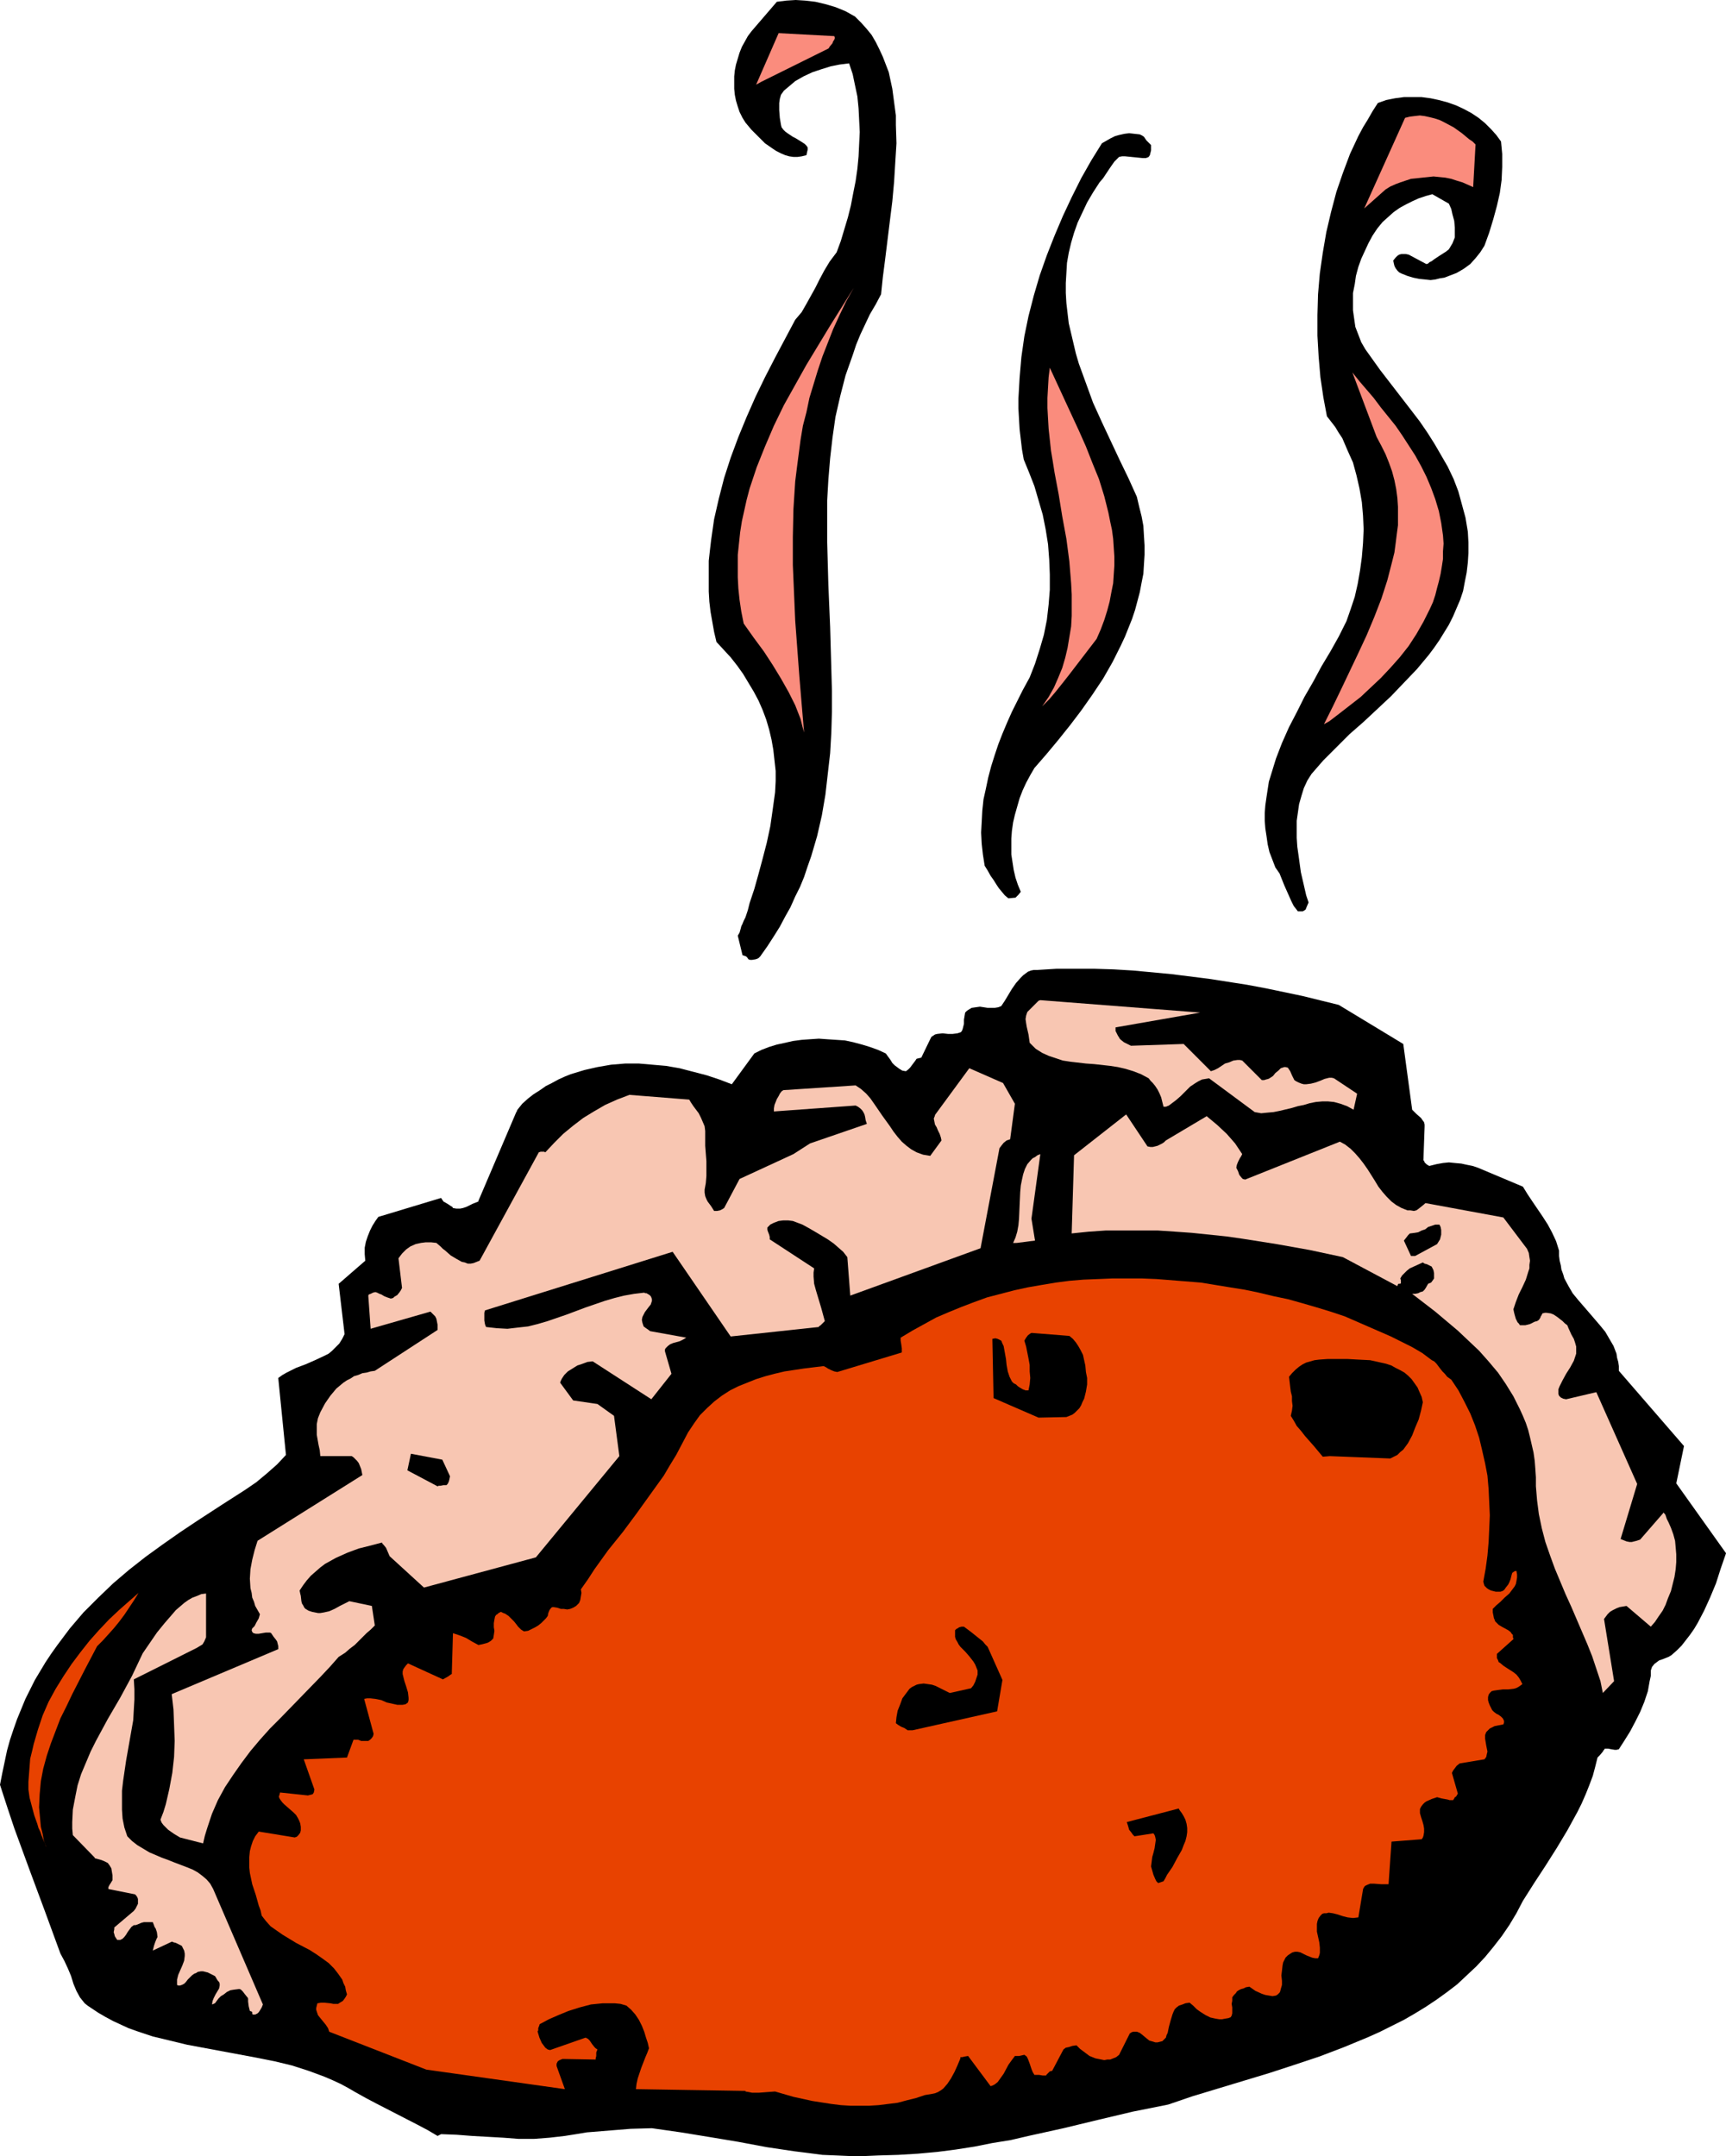 <?xml version="1.0" encoding="UTF-8" standalone="no"?>
<svg
   version="1.0"
   width="124.611mm"
   height="155.668mm"
   id="svg22"
   sodipodi:docname="Potato - Baked 3.wmf"
   xmlns:inkscape="http://www.inkscape.org/namespaces/inkscape"
   xmlns:sodipodi="http://sodipodi.sourceforge.net/DTD/sodipodi-0.dtd"
   xmlns="http://www.w3.org/2000/svg"
   xmlns:svg="http://www.w3.org/2000/svg">
  <sodipodi:namedview
     id="namedview22"
     pagecolor="#ffffff"
     bordercolor="#000000"
     borderopacity="0.25"
     inkscape:showpageshadow="2"
     inkscape:pageopacity="0.0"
     inkscape:pagecheckerboard="0"
     inkscape:deskcolor="#d1d1d1"
     inkscape:document-units="mm" />
  <defs
     id="defs1">
    <pattern
       id="WMFhbasepattern"
       patternUnits="userSpaceOnUse"
       width="6"
       height="6"
       x="0"
       y="0" />
  </defs>
  <path
     style="fill:#000000;fill-opacity:1;fill-rule:evenodd;stroke:none"
     d="m 120.368,582.374 4.201,0.162 4.201,0.323 8.563,0.485 4.201,0.323 h 4.201 l 4.201,-0.323 4.201,-0.485 3.07,-0.485 2.908,-0.485 5.978,-0.485 5.978,-0.485 5.816,-0.162 7.917,1.131 7.917,1.293 7.755,1.293 7.755,1.454 7.594,1.131 3.878,0.485 3.716,0.485 3.878,0.162 3.716,0.162 h 3.878 l 3.716,-0.162 5.493,-0.162 5.332,-0.323 5.332,-0.485 5.009,-0.646 5.17,-0.808 4.847,-0.97 5.009,-0.808 4.847,-1.131 9.533,-2.101 9.371,-2.262 9.533,-2.262 9.694,-1.939 6.624,-2.262 6.947,-2.101 13.895,-4.201 6.947,-2.262 6.786,-2.262 6.786,-2.585 6.624,-2.747 3.231,-1.454 3.231,-1.616 3.231,-1.616 3.07,-1.778 2.908,-1.778 2.908,-1.939 2.908,-2.101 2.747,-2.101 2.585,-2.424 2.585,-2.424 2.424,-2.585 2.262,-2.747 2.262,-2.909 2.1,-3.07 1.939,-3.232 1.777,-3.393 3.07,-4.848 3.07,-4.686 3.07,-4.848 2.908,-4.848 2.747,-5.009 1.131,-2.262 1.131,-2.585 0.969,-2.424 0.969,-2.585 0.646,-2.424 0.646,-2.585 0.646,-0.646 0.808,-0.97 0.162,-0.323 0.323,-0.323 v -0.162 h 0.162 0.808 l 0.808,0.162 0.969,0.162 h 0.485 l 0.646,-0.162 1.454,-2.262 1.616,-2.585 1.454,-2.747 1.293,-2.585 1.131,-2.747 0.969,-2.909 0.485,-2.747 0.323,-1.454 v -1.454 l 0.162,-0.485 0.162,-0.485 0.646,-0.808 0.646,-0.485 0.646,-0.485 0.969,-0.323 0.808,-0.323 0.808,-0.323 0.808,-0.485 1.454,-1.293 1.293,-1.293 1.131,-1.454 1.131,-1.454 1.131,-1.616 0.969,-1.616 1.777,-3.393 1.616,-3.555 1.616,-3.878 1.293,-4.04 1.454,-4.201 -13.572,-19.068 2.1,-10.18 -17.772,-20.522 v -1.293 l -0.162,-1.131 -0.323,-1.131 -0.162,-1.131 -0.808,-2.101 -1.131,-1.939 -1.131,-1.939 -1.454,-1.778 -2.908,-3.393 -3.07,-3.555 -1.454,-1.778 -1.131,-1.939 -1.131,-2.101 -0.323,-1.131 -0.485,-1.293 -0.162,-1.131 -0.323,-1.293 -0.162,-1.293 v -1.454 l -0.808,-2.585 -1.131,-2.424 -1.131,-2.101 -1.454,-2.262 -2.747,-4.04 -1.293,-1.939 -1.293,-2.101 -3.07,-1.293 -3.07,-1.293 -3.07,-1.293 -3.07,-1.293 -1.454,-0.485 -1.616,-0.323 -1.454,-0.323 -1.777,-0.162 -1.616,-0.162 -1.616,0.162 -1.777,0.323 -1.939,0.485 -0.323,-0.162 -0.485,-0.323 -0.485,-0.485 -0.162,-0.485 h -0.162 V 316.557 l 0.323,-9.049 v -0.646 l -0.162,-0.646 -0.485,-0.646 -0.323,-0.485 -1.293,-1.131 -1.131,-1.131 -2.424,-17.937 -17.611,-10.665 -9.856,-2.424 -10.017,-2.101 -5.17,-0.97 -5.17,-0.808 -5.17,-0.808 -5.17,-0.646 -5.17,-0.646 -5.17,-0.485 -5.17,-0.485 -5.332,-0.323 -5.17,-0.162 h -5.332 -5.17 l -5.17,0.323 h -0.969 l -0.808,0.162 -0.808,0.323 -0.646,0.485 -0.646,0.485 -0.646,0.646 -1.293,1.454 -1.131,1.616 -1.939,3.232 -0.969,1.454 -0.808,0.323 -0.969,0.162 h -0.969 -0.969 l -2.1,-0.323 -1.131,0.162 -1.131,0.162 -0.808,0.485 -0.485,0.323 -0.485,0.485 -0.323,1.939 v 1.131 l -0.323,1.293 -0.162,0.485 -0.323,0.485 -0.485,0.162 -0.485,0.162 -1.293,0.162 h -1.293 l -1.454,-0.162 -1.454,0.162 -0.646,0.162 -0.485,0.323 -0.485,0.323 -0.323,0.646 -2.424,5.009 -0.646,0.162 -0.646,0.162 -0.323,0.485 -0.485,0.646 -0.969,1.293 -0.485,0.485 -0.646,0.485 -0.969,-0.162 -0.808,-0.485 -0.646,-0.485 -0.646,-0.485 -0.646,-0.646 -0.485,-0.808 -1.293,-1.778 -2.1,-0.97 -2.262,-0.808 -2.1,-0.646 -2.424,-0.646 -2.262,-0.485 -2.424,-0.162 -2.424,-0.162 -2.262,-0.162 -2.424,0.162 -2.262,0.162 -2.424,0.323 -2.1,0.485 -2.262,0.485 -2.1,0.646 -2.1,0.808 -1.939,0.97 -6.14,8.403 -3.393,-1.293 -3.393,-1.131 -3.716,-0.97 -3.716,-0.97 -3.716,-0.646 -3.716,-0.323 -3.716,-0.323 h -3.716 l -3.878,0.323 -3.716,0.646 -3.554,0.808 -3.716,1.131 -1.616,0.646 -1.777,0.808 -1.777,0.97 -1.616,0.808 -1.616,1.131 -1.777,1.131 -1.454,1.131 -1.616,1.454 -0.646,0.808 -0.646,0.808 -0.162,0.323 v 0.162 l -0.162,0.162 v 0 l -10.34,24.239 v 0.162 l -1.616,0.646 -1.616,0.808 -0.969,0.323 -0.808,0.162 h -0.969 l -0.969,-0.162 -0.162,-0.323 -0.323,-0.162 -0.969,-0.646 -1.131,-0.646 -0.323,-0.485 -0.323,-0.485 -17.126,5.171 -0.808,1.131 -0.808,1.293 -0.646,1.293 -0.646,1.616 -0.485,1.454 -0.323,1.616 v 1.778 l 0.162,1.778 -7.271,6.302 1.616,13.735 -0.646,1.293 -0.808,1.293 -0.969,0.97 -0.969,0.97 -0.969,0.808 -1.293,0.646 -2.424,1.131 -2.585,1.131 -2.585,0.97 -2.585,1.293 -1.131,0.646 -1.131,0.808 2.1,21.007 -2.424,2.585 -2.747,2.424 -2.908,2.424 -3.07,2.101 -6.301,4.04 -6.463,4.201 -4.847,3.232 -4.847,3.393 -4.685,3.393 -4.524,3.555 -4.362,3.717 -4.039,3.878 -4.039,4.04 -3.716,4.363 -3.393,4.525 -1.616,2.262 -1.616,2.424 -1.454,2.424 -1.454,2.424 -1.293,2.585 -1.293,2.585 -1.131,2.747 -1.131,2.747 -0.969,2.747 -0.969,2.909 -0.808,2.909 -0.646,3.07 -0.646,3.07 L 0,487.036 l 1.939,5.979 1.939,5.817 4.201,11.473 4.201,11.311 4.201,11.473 1.131,2.101 0.969,2.101 0.808,1.939 0.646,2.101 0.808,1.939 0.969,1.778 0.646,0.808 0.646,0.808 0.808,0.646 0.969,0.646 1.939,1.293 1.939,1.131 2.1,1.131 2.1,0.97 2.1,0.97 2.262,0.808 4.362,1.454 4.685,1.131 4.685,1.131 9.533,1.778 9.533,1.778 4.847,0.97 4.685,1.131 4.524,1.454 4.362,1.616 2.262,0.97 2.1,0.97 2.1,1.131 1.939,1.131 2.908,1.616 2.747,1.454 5.655,2.909 5.655,2.909 2.747,1.454 2.747,1.616 z"
     id="path1" />
  <path
     style="fill:#e84200;fill-opacity:1;fill-rule:evenodd;stroke:none"
     d="m 116.329,564.761 37.807,5.333 -2.262,-6.302 v -0.646 l 0.323,-0.646 0.485,-0.323 0.808,-0.323 9.048,0.162 v -0.323 l 0.162,-0.646 v -0.97 l 0.323,-0.808 -0.485,-0.323 -0.323,-0.323 -0.646,-0.808 -0.646,-0.97 -0.485,-0.485 -0.646,-0.323 -9.694,3.393 -0.646,-0.162 -0.646,-0.485 -0.485,-0.646 -0.485,-0.646 -0.646,-1.454 -0.485,-1.616 v -0.162 l 0.162,-0.162 v -0.646 l 0.323,-0.808 v -0.162 l 0.162,-0.162 2.424,-1.293 2.585,-1.131 2.747,-1.131 3.07,-0.97 3.07,-0.808 1.616,-0.162 1.616,-0.162 h 1.454 1.777 l 1.616,0.162 1.616,0.485 1.293,1.131 1.131,1.293 0.969,1.454 0.808,1.616 0.646,1.616 0.485,1.616 0.485,1.454 0.323,1.454 -0.485,1.293 -0.485,1.131 -1.131,2.909 -0.485,1.454 -0.485,1.454 -0.323,1.454 -0.162,1.454 29.89,0.485 v 0.162 l 0.969,0.162 0.808,0.162 h 1.939 l 2.1,-0.162 2.262,-0.162 5.009,1.454 5.17,1.131 5.17,0.808 2.585,0.323 2.585,0.162 h 2.585 2.585 l 2.585,-0.162 2.585,-0.323 2.585,-0.323 2.424,-0.646 2.585,-0.646 2.424,-0.808 0.969,-0.162 0.969,-0.162 0.808,-0.162 0.808,-0.323 0.808,-0.485 0.646,-0.485 1.131,-1.293 0.969,-1.454 0.969,-1.778 0.808,-1.778 0.808,-1.939 v -0.323 h 0.485 l 0.646,-0.162 0.969,-0.162 6.14,8.241 0.485,-0.162 0.646,-0.323 0.808,-0.646 0.808,-1.131 0.808,-1.131 1.293,-2.424 0.808,-1.131 0.969,-1.293 h 0.485 0.646 l 1.454,-0.323 0.646,0.485 0.323,0.646 0.485,1.293 0.485,1.454 0.323,0.808 0.485,0.808 h 0.485 0.323 0.485 l 0.969,0.162 h 0.969 v -0.162 l 0.162,-0.162 0.323,-0.323 0.485,-0.485 0.646,-0.162 3.07,-5.817 0.646,-0.485 0.808,-0.162 0.969,-0.323 1.131,-0.162 0.969,0.97 1.293,0.97 1.293,0.97 1.616,0.646 1.616,0.323 0.808,0.162 0.808,-0.162 h 0.808 l 0.808,-0.323 0.808,-0.323 0.808,-0.646 2.908,-5.817 0.485,-0.323 0.485,-0.162 h 0.485 0.485 l 0.808,0.323 0.808,0.646 0.969,0.808 0.808,0.646 1.131,0.323 0.485,0.162 h 0.646 l 0.646,-0.162 0.646,-0.162 0.485,-0.485 0.485,-0.485 0.162,-0.646 0.323,-0.646 0.323,-1.616 0.485,-1.778 0.485,-1.616 0.323,-0.808 0.323,-0.646 0.485,-0.485 0.646,-0.485 0.485,-0.162 0.485,-0.162 0.808,-0.323 1.131,-0.162 0.969,0.808 0.969,0.97 1.131,0.808 1.293,0.808 1.293,0.646 1.454,0.323 0.969,0.162 h 0.808 l 0.808,-0.162 0.969,-0.162 0.323,-0.162 h 0.162 l 0.323,-0.485 0.162,-0.646 v -0.808 -0.808 l -0.162,-0.97 0.162,-0.808 v -0.97 l 0.485,-0.646 0.485,-0.485 0.323,-0.485 0.485,-0.323 0.646,-0.323 0.646,-0.162 0.646,-0.323 0.969,-0.162 1.616,1.131 1.777,0.808 0.969,0.323 0.969,0.162 0.969,0.162 0.969,-0.162 0.485,-0.323 0.485,-0.485 0.162,-0.323 0.162,-0.646 0.323,-1.131 v -1.131 l -0.162,-1.454 0.162,-1.293 0.162,-1.454 0.162,-0.808 0.323,-0.646 0.162,-0.323 0.162,-0.323 0.646,-0.646 0.969,-0.646 0.323,-0.162 0.646,-0.162 h 0.646 l 0.808,0.162 1.616,0.808 1.616,0.646 0.808,0.162 h 0.808 l 0.323,-0.808 0.162,-0.646 v -1.454 l -0.162,-1.454 -0.323,-1.454 -0.323,-1.454 v -1.454 -0.646 l 0.162,-0.808 0.323,-0.808 0.485,-0.646 0.485,-0.485 0.485,-0.162 h 0.646 l 0.646,-0.162 1.131,0.162 1.293,0.323 1.454,0.485 1.293,0.323 1.454,0.162 1.454,-0.162 1.293,-7.756 0.162,-0.323 0.323,-0.485 0.646,-0.323 0.808,-0.323 h 0.969 l 2.1,0.162 h 0.969 0.969 l 0.808,-11.635 8.24,-0.646 0.323,-0.485 0.162,-0.485 0.162,-0.97 v -0.97 l -0.162,-0.97 -0.323,-1.131 -0.323,-0.97 -0.323,-1.131 v -1.131 l 0.323,-0.646 0.485,-0.646 0.485,-0.485 0.485,-0.323 1.454,-0.646 1.454,-0.485 1.131,0.323 1.777,0.323 0.485,0.162 h 0.646 0.323 l 0.323,-0.485 0.162,-0.323 0.323,-0.162 0.485,-0.808 -1.616,-5.656 0.323,-0.646 0.485,-0.646 0.485,-0.646 0.808,-0.646 6.786,-1.131 0.485,-0.646 0.162,-0.808 0.162,-0.646 -0.162,-0.808 -0.162,-0.808 -0.162,-0.97 -0.162,-0.97 v -0.97 l 0.323,-0.808 0.485,-0.485 0.485,-0.485 0.646,-0.323 0.646,-0.323 0.808,-0.162 1.616,-0.323 0.162,-0.485 v -0.485 l -0.162,-0.323 -0.162,-0.323 -0.485,-0.485 -0.646,-0.485 -0.646,-0.323 -0.646,-0.485 -0.485,-0.485 -0.162,-0.323 -0.162,-0.323 -0.323,-0.646 -0.323,-0.808 -0.162,-0.646 v -0.808 l 0.162,-0.646 0.323,-0.485 0.485,-0.485 0.646,-0.162 1.131,-0.162 1.293,-0.162 h 1.454 l 1.454,-0.162 0.646,-0.162 0.646,-0.323 0.485,-0.323 0.646,-0.485 -0.485,-0.97 -0.485,-0.808 -0.646,-0.808 -0.808,-0.646 -1.777,-1.131 -0.969,-0.646 -0.969,-0.808 -0.323,-0.162 -0.162,-0.485 -0.323,-0.646 v -0.485 -0.646 l 4.524,-4.04 -0.162,-0.485 v -0.646 l -0.323,-0.323 -0.323,-0.485 -0.646,-0.485 -1.777,-0.97 -0.808,-0.485 -0.646,-0.646 -0.323,-0.323 -0.162,-0.485 -0.162,-0.323 -0.162,-0.808 -0.162,-0.808 v -0.97 l 0.969,-0.97 1.131,-0.97 1.131,-1.131 1.293,-1.131 0.969,-1.293 0.485,-0.646 0.323,-0.646 0.162,-0.808 0.162,-0.97 v -0.808 l -0.162,-0.97 h -0.323 l -0.323,0.162 -0.485,0.323 -0.162,0.485 -0.323,1.293 -0.323,0.808 -0.323,0.646 -0.646,0.808 -0.323,0.485 -0.323,0.323 -0.323,0.162 -0.485,0.162 h -0.646 -0.646 l -1.293,-0.323 -0.646,-0.323 -0.485,-0.323 -0.646,-0.646 -0.162,-0.485 -0.162,-0.646 0.646,-3.555 0.485,-3.555 0.323,-3.717 0.162,-3.555 0.162,-3.717 -0.162,-3.555 -0.162,-3.555 -0.323,-3.717 -0.646,-3.393 -0.808,-3.555 -0.808,-3.393 -1.131,-3.393 -1.293,-3.232 -1.616,-3.232 -1.616,-3.07 -1.939,-2.909 -1.131,-0.808 -0.646,-0.808 -0.646,-0.646 -0.646,-0.808 -0.485,-0.646 -0.485,-0.646 -0.646,-0.646 -0.646,-0.323 -2.585,-1.939 -2.747,-1.616 -2.908,-1.454 -2.908,-1.454 -6.301,-2.747 -6.301,-2.747 -3.878,-1.293 -3.716,-1.131 -3.878,-1.131 -4.039,-1.131 -3.878,-0.808 -4.039,-0.97 -3.878,-0.808 -4.039,-0.646 -7.917,-1.293 -4.039,-0.323 -4.039,-0.323 -4.039,-0.323 -4.039,-0.162 h -3.878 -4.039 l -3.878,0.162 -4.039,0.162 -3.878,0.323 -3.716,0.485 -3.878,0.646 -3.716,0.646 -3.716,0.808 -3.716,0.97 -3.716,0.97 -3.554,1.293 -3.393,1.293 -3.554,1.454 -3.393,1.454 -3.231,1.778 -3.231,1.778 -3.231,1.939 v 0.808 l 0.162,0.97 0.162,1.131 v 1.131 l -17.611,5.333 -0.808,-0.162 -0.808,-0.323 -0.969,-0.485 -0.485,-0.323 -0.646,-0.323 -5.332,0.646 -5.332,0.808 -2.747,0.646 -2.424,0.646 -2.585,0.808 -2.424,0.97 -2.424,0.97 -2.262,1.131 -2.262,1.454 -2.1,1.616 -1.939,1.778 -1.939,1.939 -1.616,2.262 -1.616,2.424 -1.616,3.07 -1.616,3.07 -1.777,2.909 -1.616,2.747 -3.716,5.171 -3.716,5.171 -3.716,5.009 -4.039,5.009 -3.716,5.171 -1.777,2.747 -1.939,2.747 0.162,0.97 -0.162,0.97 -0.162,0.97 -0.323,0.808 -0.808,0.808 -0.808,0.485 -0.808,0.323 -0.808,0.162 -0.969,-0.162 h -0.808 l -0.969,-0.323 -0.969,-0.162 h -0.323 l -0.323,0.162 -0.485,0.646 -0.323,0.808 -0.162,0.808 -0.485,0.646 -0.646,0.646 -0.646,0.646 -0.808,0.646 -0.808,0.485 -0.969,0.485 -0.969,0.485 -1.131,0.162 -0.808,-0.485 -0.808,-0.808 -0.485,-0.646 -0.646,-0.808 -0.646,-0.646 -0.808,-0.808 -0.969,-0.646 -0.485,-0.162 -0.646,-0.323 -0.646,0.323 -0.323,0.323 -0.323,0.162 -0.323,0.485 -0.162,0.808 -0.162,0.97 v 1.131 l 0.162,0.97 -0.162,1.131 -0.162,0.97 -0.646,0.646 -0.808,0.485 -0.485,0.162 -0.646,0.162 -0.646,0.162 -0.808,0.162 -1.777,-0.97 -1.616,-0.97 -1.616,-0.646 -1.939,-0.646 -0.323,10.988 v 0.162 l -0.323,0.162 -0.646,0.485 -1.454,0.808 -9.533,-4.363 -0.485,0.485 -0.485,0.646 -0.323,0.485 -0.162,0.646 v 0.646 l 0.162,0.646 0.323,1.293 0.485,1.454 0.485,1.616 0.162,1.454 v 0.646 l -0.162,0.646 -0.646,0.485 -0.808,0.162 h -0.646 -0.808 l -1.454,-0.323 -1.454,-0.323 -1.454,-0.646 -1.616,-0.323 -1.454,-0.162 h -0.808 l -0.808,0.162 2.585,9.534 -0.162,0.646 -0.323,0.485 -0.485,0.485 -0.485,0.323 h -0.969 -0.969 l -0.808,-0.323 H 97.102 96.456 l -1.777,4.848 -11.794,0.485 2.908,8.241 -0.162,0.808 -0.323,0.485 -0.646,0.162 -0.646,0.162 -7.594,-0.808 -0.162,0.646 -0.162,0.485 0.162,0.485 0.323,0.485 0.485,0.646 0.485,0.485 1.293,1.131 1.293,1.131 0.646,0.646 0.485,0.808 0.323,0.646 0.323,0.808 0.162,0.97 v 0.97 l -0.162,0.646 -0.485,0.646 -0.485,0.485 h -0.162 l -0.323,0.162 -9.856,-1.616 -0.969,1.293 -0.646,1.293 -0.485,1.454 -0.323,1.293 -0.162,1.616 v 1.454 1.454 l 0.162,1.454 0.646,3.07 0.969,2.909 0.808,2.909 0.485,1.293 0.323,1.454 1.131,1.454 1.293,1.454 1.616,1.131 1.616,1.131 3.716,2.262 3.716,1.939 1.777,1.131 1.616,1.131 1.777,1.293 1.454,1.454 1.131,1.454 1.131,1.616 0.323,0.97 0.485,0.97 0.162,0.97 0.323,1.131 -0.323,0.646 -0.323,0.485 -0.485,0.646 -0.808,0.485 -0.485,0.323 h -0.646 -0.646 l -0.808,-0.162 -1.616,-0.162 h -0.969 l -0.969,0.162 -0.162,0.646 -0.162,0.646 v 0.485 l 0.162,0.485 0.323,0.97 0.646,0.808 1.454,1.778 0.646,0.97 0.323,0.97 z"
     id="path2" />
  <path
     style="fill:#f8c6b2;fill-opacity:1;fill-rule:evenodd;stroke:none"
     d="m 58.649,546.663 0.485,-0.646 0.485,-0.646 0.646,-0.646 0.808,-0.485 0.808,-0.646 0.969,-0.485 0.969,-0.162 1.293,-0.162 h 0.323 l 0.323,0.162 0.485,0.485 0.485,0.646 0.646,0.808 0.162,0.162 0.162,0.323 v 0.323 0.485 l 0.162,1.293 0.162,0.646 0.162,0.646 0.485,0.162 0.162,0.162 v 0.323 0.162 l 0.162,0.162 h 0.162 0.485 l 0.323,-0.162 0.323,-0.162 0.323,-0.323 0.323,-0.485 0.485,-0.808 0.323,-0.808 -13.572,-31.51 -0.808,-1.454 -0.969,-1.131 -1.131,-0.97 -1.293,-0.97 -1.454,-0.808 -1.616,-0.646 -3.393,-1.293 -1.616,-0.646 -1.777,-0.646 -3.393,-1.454 -1.616,-0.97 -1.616,-0.97 -1.454,-1.131 -1.293,-1.293 -0.808,-2.424 -0.485,-2.424 -0.162,-2.424 v -2.585 -2.585 l 0.323,-2.747 0.808,-5.494 0.969,-5.494 0.969,-5.494 0.162,-2.909 0.162,-2.747 v -2.747 l -0.162,-2.747 17.126,-8.564 0.808,-0.485 0.808,-0.485 0.485,-0.808 0.485,-1.131 V 434.842 l -1.293,0.162 -1.131,0.485 -1.293,0.485 -1.131,0.646 -1.131,0.808 -1.131,0.97 -1.131,0.97 -0.969,1.131 -2.1,2.424 -2.1,2.585 -3.878,5.656 -1.454,3.07 -1.454,3.07 -3.231,5.979 -3.393,5.817 -3.231,5.979 -1.454,2.909 -1.293,3.07 -1.293,3.07 -0.969,3.07 -0.646,3.232 -0.646,3.393 -0.162,3.393 v 1.778 l 0.162,1.778 5.978,6.14 v 0.162 l 1.777,0.485 0.808,0.323 0.969,0.485 0.485,0.646 0.485,0.808 0.162,0.97 0.162,0.97 v 0.646 0.646 l -0.485,0.808 -0.323,0.485 -0.162,0.323 -0.162,0.323 v 0.485 l 7.271,1.454 0.323,0.323 0.323,0.485 0.162,0.485 v 0.646 0.646 l -0.323,0.646 -0.323,0.646 -0.485,0.646 -5.332,4.525 v 0.162 0.323 l -0.162,0.808 0.162,0.485 0.162,0.646 0.323,0.485 0.323,0.485 h 0.323 0.485 l 0.646,-0.323 0.485,-0.485 0.485,-0.646 0.485,-0.808 0.485,-0.646 0.485,-0.646 0.646,-0.485 h 0.485 l 0.485,-0.162 1.131,-0.485 0.646,-0.162 h 0.646 0.808 0.969 l 0.323,0.808 0.162,0.485 0.323,0.485 0.323,0.97 0.162,1.293 -0.323,0.646 -0.323,0.808 -0.323,0.97 -0.323,1.293 5.17,-2.424 h 0.162 l 0.323,0.162 0.646,0.162 1.616,0.808 0.323,0.646 0.323,0.646 0.162,0.808 v 0.646 l -0.162,1.293 -0.485,1.293 -1.131,2.585 -0.323,1.293 v 0.646 0.808 l 0.323,0.162 h 0.485 l 0.485,-0.162 0.646,-0.323 0.485,-0.485 0.485,-0.646 0.646,-0.646 0.485,-0.485 0.646,-0.485 0.485,-0.162 0.485,-0.323 0.808,-0.162 h 0.646 l 1.293,0.323 0.969,0.485 0.969,0.485 0.323,0.485 0.162,0.323 0.323,0.485 0.323,0.323 0.162,0.485 v 0.485 l -0.162,0.808 -0.485,0.808 -0.485,0.808 -0.485,0.97 -0.323,0.808 -0.162,0.97 z"
     id="path3" />
  <path
     style="fill:#e84200;fill-opacity:1;fill-rule:evenodd;stroke:none"
     d="m 12.602,504.003 -0.646,-1.778 -0.323,-1.778 -0.485,-1.939 -0.162,-1.778 -0.162,-1.778 -0.162,-1.778 0.162,-3.555 0.323,-3.555 0.646,-3.393 0.969,-3.555 1.131,-3.393 1.293,-3.393 1.293,-3.393 1.616,-3.232 1.616,-3.393 3.393,-6.625 3.393,-6.464 1.616,-1.616 1.454,-1.616 1.454,-1.616 1.454,-1.778 1.454,-1.939 1.293,-1.939 1.293,-1.939 1.293,-2.101 -2.585,2.262 -2.747,2.424 -2.747,2.585 -2.747,2.909 -2.585,2.909 -2.424,3.07 -2.424,3.232 -2.262,3.393 -2.1,3.393 -1.939,3.555 -1.616,3.717 -1.293,3.878 -1.131,3.878 -0.485,2.101 -0.485,1.939 -0.162,2.101 -0.162,2.101 -0.162,2.101 v 2.101 l 0.323,2.262 0.646,2.424 0.646,2.424 0.808,2.262 0.323,1.131 0.485,0.97 0.323,0.97 0.323,0.808 0.323,0.808 0.323,0.646 0.162,0.646 z"
     id="path4" />
  <path
     style="fill:#f8c6b2;fill-opacity:1;fill-rule:evenodd;stroke:none"
     d="m 49.117,501.417 6.301,1.616 0.485,-2.101 0.646,-2.101 0.646,-1.939 0.646,-1.939 1.616,-3.717 1.939,-3.555 2.262,-3.393 2.262,-3.232 2.424,-3.232 2.585,-3.07 2.747,-3.07 2.747,-2.747 5.493,-5.656 5.493,-5.656 2.585,-2.747 2.424,-2.747 1.777,-1.131 1.293,-1.131 1.293,-0.97 1.131,-1.131 2.1,-2.101 1.131,-0.97 1.131,-1.131 -0.808,-5.333 -6.14,-1.293 -1.293,0.646 -1.293,0.646 -1.454,0.808 -1.454,0.646 -1.454,0.323 -0.969,0.162 h -0.646 l -0.808,-0.162 -0.808,-0.162 -0.969,-0.323 -0.808,-0.485 -0.323,-0.323 -0.323,-0.646 -0.323,-0.485 -0.162,-0.646 -0.162,-1.454 -0.162,-0.646 -0.162,-0.808 0.969,-1.454 0.969,-1.293 1.131,-1.293 1.293,-1.131 1.293,-1.131 1.293,-0.97 1.454,-0.808 1.454,-0.808 3.231,-1.454 3.07,-1.131 3.231,-0.808 3.07,-0.808 0.162,0.323 0.323,0.323 0.646,0.808 0.485,1.131 0.485,1.131 9.371,8.564 30.536,-8.241 22.781,-27.632 -1.454,-10.988 -4.524,-3.232 -6.624,-0.97 -3.554,-4.848 0.162,-0.485 0.323,-0.646 0.646,-0.97 0.969,-0.97 1.293,-0.808 1.293,-0.808 1.454,-0.485 1.293,-0.485 1.454,-0.162 15.995,10.342 5.493,-6.948 -1.777,-6.14 v -0.485 l 0.162,-0.323 0.646,-0.646 0.646,-0.485 0.808,-0.323 1.777,-0.485 0.969,-0.485 0.808,-0.485 -9.856,-1.778 -0.646,-0.485 -0.485,-0.323 -0.646,-0.485 -0.162,-0.485 -0.162,-0.485 -0.162,-0.808 0.162,-0.808 0.323,-0.646 0.323,-0.646 0.485,-0.646 0.485,-0.646 0.646,-0.808 0.323,-0.97 v -0.485 l -0.162,-0.485 -0.162,-0.323 -0.323,-0.323 -0.808,-0.485 h -0.323 l -0.323,-0.162 -2.747,0.323 -2.747,0.485 -2.585,0.646 -2.747,0.808 -5.17,1.778 -5.17,1.939 -5.17,1.778 -2.747,0.808 -2.585,0.646 -2.908,0.323 -2.747,0.323 -2.908,-0.162 -2.908,-0.323 -0.162,-0.323 -0.162,-0.485 -0.162,-0.97 v -1.293 -0.808 l 0.162,-0.646 51.217,-15.998 15.834,23.108 24.074,-2.585 v -0.162 l 0.485,-0.323 0.485,-0.485 0.646,-0.646 -0.485,-1.778 -0.485,-1.778 -0.485,-1.616 -0.485,-1.616 -0.485,-1.616 -0.485,-1.778 -0.162,-1.939 v -1.131 l 0.162,-1.131 -12.118,-7.918 v -0.646 l -0.162,-0.646 -0.323,-0.808 -0.162,-0.485 v -0.646 l 0.808,-0.808 0.969,-0.485 1.293,-0.485 1.293,-0.162 h 1.293 l 1.293,0.162 1.293,0.485 1.293,0.485 1.777,0.97 1.939,1.131 1.616,0.97 1.616,0.97 1.616,1.131 1.293,1.131 1.293,1.131 1.131,1.454 0.808,10.503 35.545,-12.927 5.17,-27.309 0.485,-0.646 0.646,-0.808 0.808,-0.646 0.485,-0.162 0.485,-0.162 1.293,-9.695 -3.231,-5.656 -9.209,-4.04 -9.371,12.766 v 0.162 l -0.323,0.808 0.162,0.808 0.162,0.808 0.485,0.808 0.323,0.808 0.485,0.97 0.323,0.97 0.162,0.808 -3.07,4.201 -1.939,-0.323 -1.777,-0.646 -1.454,-0.808 -1.293,-0.97 -1.293,-1.131 -1.131,-1.293 -1.131,-1.454 -0.969,-1.454 -2.1,-2.909 -2.1,-3.07 -1.131,-1.616 -1.131,-1.293 -1.454,-1.293 -1.454,-0.97 -19.711,1.293 -0.485,0.323 -0.485,0.646 -0.323,0.646 -0.485,0.808 -0.323,0.808 -0.323,0.808 -0.162,0.97 v 0.808 l 22.296,-1.616 0.646,0.323 0.646,0.485 0.485,0.485 0.323,0.485 0.323,0.646 0.162,0.646 0.162,0.97 0.323,0.97 -15.511,5.333 -4.524,2.909 -14.703,6.787 -4.201,7.918 -0.485,0.323 -0.646,0.323 -0.808,0.162 h -0.808 l -0.808,-1.293 -0.969,-1.293 -0.323,-0.646 -0.323,-0.808 -0.162,-0.97 v -0.808 l 0.323,-1.778 0.162,-1.939 v -1.939 -2.101 l -0.162,-2.101 -0.162,-2.101 v -1.939 -2.101 l -0.162,-1.293 -0.485,-1.131 -0.485,-1.131 -0.646,-1.293 -1.454,-1.939 -0.646,-0.97 -0.485,-0.808 v 0 l -16.318,-1.293 -3.393,1.293 -3.231,1.454 -3.07,1.778 -2.908,1.778 -2.747,2.101 -2.747,2.262 -2.424,2.424 -2.424,2.585 -0.323,-0.162 h -0.485 -0.485 l -0.485,0.162 -16.157,29.571 -0.808,0.323 -0.808,0.323 -0.808,0.162 h -0.808 l -0.808,-0.323 -0.808,-0.162 -1.454,-0.808 -1.616,-0.97 -1.454,-1.293 -0.646,-0.485 -0.646,-0.646 -1.131,-0.97 -1.454,-0.162 h -1.454 l -1.293,0.162 -1.454,0.323 -1.454,0.646 -1.131,0.808 -1.131,1.131 -0.969,1.293 0.969,8.08 -0.323,0.646 -0.323,0.485 -0.646,0.808 -0.808,0.485 -0.323,0.323 -0.646,0.162 -0.969,-0.323 -0.808,-0.323 -0.808,-0.485 -0.485,-0.162 -0.646,-0.323 -0.485,-0.162 -0.646,0.162 -0.646,0.323 -0.485,0.162 -0.162,0.323 0.646,9.049 16.318,-4.686 0.323,0.323 0.485,0.485 0.485,0.485 0.323,0.646 0.162,0.808 0.162,0.808 v 0.646 0.808 l -17.126,11.15 -1.131,0.162 -1.131,0.323 -1.131,0.162 -1.131,0.485 -1.131,0.323 -0.969,0.646 -0.969,0.485 -0.969,0.646 -0.969,0.808 -0.969,0.808 -1.616,1.939 -1.454,2.101 -1.293,2.424 -0.323,0.808 -0.323,0.808 -0.323,1.616 v 1.454 1.454 l 0.485,2.747 0.323,1.454 0.162,1.616 h 8.563 l 0.485,0.323 0.485,0.485 0.485,0.485 0.485,0.646 0.323,0.808 0.323,0.808 0.162,0.808 0.162,0.808 -28.598,17.937 -0.808,2.585 -0.646,2.585 -0.485,2.585 -0.162,2.585 0.162,2.585 0.323,1.293 0.162,1.293 0.485,1.131 0.323,1.131 0.646,1.131 0.646,1.131 -0.323,1.131 -0.646,1.131 -0.485,0.97 -0.646,0.646 -0.162,0.485 0.162,0.485 0.162,0.162 0.162,0.162 0.646,0.162 h 0.808 l 0.969,-0.162 0.969,-0.162 h 0.808 0.323 l 0.323,0.162 0.646,0.97 0.646,0.808 0.323,0.485 0.162,0.646 0.162,0.646 v 0.808 l -29.082,12.281 0.485,4.201 0.162,4.201 0.162,4.363 -0.162,4.363 -0.485,4.363 -0.808,4.363 -0.485,2.101 -0.485,2.101 -0.646,2.101 -0.808,2.101 0.323,0.808 0.485,0.646 0.646,0.646 0.646,0.646 1.616,1.131 z"
     id="path5" />
  <path
     style="fill:#000000;fill-opacity:1;fill-rule:evenodd;stroke:none"
     d="m 317.481,513.375 0.485,-0.808 0.485,-0.97 1.454,-2.101 1.293,-2.424 1.293,-2.262 0.485,-1.293 0.485,-1.131 0.323,-1.293 0.162,-1.131 v -1.131 l -0.162,-1.131 -0.323,-1.131 -0.485,-0.97 -0.485,-0.808 -0.485,-0.646 -0.323,-0.485 v -0.162 0 l -14.218,3.717 0.323,0.97 0.323,1.131 0.646,0.808 0.323,0.485 0.485,0.485 5.17,-0.808 0.323,0.485 0.162,0.485 0.162,0.808 -0.162,1.131 -0.162,1.131 -0.323,1.293 -0.323,1.131 -0.162,1.293 -0.162,1.293 0.323,1.131 0.323,1.131 0.485,1.131 0.323,0.646 0.485,0.485 z"
     id="path6" />
  <path
     style="fill:#000000;fill-opacity:1;fill-rule:evenodd;stroke:none"
     d="m 248.976,472.169 23.104,-5.171 1.454,-8.564 -4.039,-9.049 -0.646,-0.646 -0.646,-0.808 -1.616,-1.293 -1.616,-1.293 -1.939,-1.454 h -0.646 l -0.646,0.162 -0.485,0.323 -0.323,0.162 -0.323,0.323 v 0.97 0.808 l 0.162,0.646 0.485,0.808 0.323,0.646 0.485,0.646 1.293,1.293 1.131,1.293 1.131,1.454 0.485,0.808 0.323,0.808 0.323,0.808 v 1.131 l -0.323,0.97 -0.323,0.97 -0.485,0.97 -0.646,0.808 -5.816,1.293 -1.939,-0.97 -1.939,-0.97 -0.969,-0.323 -1.131,-0.162 -1.131,-0.162 -1.293,0.162 -0.646,0.162 -0.646,0.323 -0.646,0.323 -0.646,0.485 -0.485,0.646 -0.485,0.646 -0.969,1.293 -0.646,1.778 -0.646,1.616 -0.323,1.778 -0.162,1.616 0.646,0.485 0.808,0.485 0.808,0.323 0.969,0.646 z"
     id="path7" />
  <path
     style="fill:#000000;fill-opacity:1;fill-rule:evenodd;stroke:none"
     d="m 119.399,405.594 0.323,-0.162 h 0.162 0.323 l 0.808,-0.162 h 0.808 l 0.323,-0.323 0.323,-0.646 0.162,-0.646 0.162,-0.808 -2.1,-4.525 -8.563,-1.616 -0.969,4.525 z"
     id="path8" />
  <path
     style="fill:#f8c6b2;fill-opacity:1;fill-rule:evenodd;stroke:none"
     d="m 437.364,461.989 3.07,-3.232 -2.747,-16.967 0.485,-0.646 0.485,-0.646 0.646,-0.646 0.808,-0.485 0.969,-0.485 0.808,-0.323 0.969,-0.162 0.969,-0.162 6.624,5.656 1.131,-1.293 0.969,-1.454 1.131,-1.616 0.808,-1.616 0.646,-1.778 0.808,-1.939 0.485,-1.939 0.485,-1.939 0.323,-2.101 0.162,-1.939 v -2.101 l -0.162,-1.939 -0.162,-1.778 -0.485,-1.778 -0.646,-1.778 -0.646,-1.454 -0.485,-0.97 -0.323,-0.97 -0.162,-0.323 -0.323,-0.323 v -0.162 0 l -6.463,7.433 -0.485,0.162 -0.485,0.162 -0.646,0.162 -0.646,0.162 h -0.646 l -0.808,-0.162 -0.808,-0.323 -0.808,-0.323 4.524,-15.028 -11.148,-25.047 -8.24,1.939 -0.808,-0.162 -0.646,-0.323 -0.485,-0.485 -0.162,-0.485 v -0.485 -0.808 l 0.323,-0.808 0.808,-1.616 0.969,-1.778 1.131,-1.778 0.969,-1.778 0.323,-0.97 0.323,-0.97 v -0.97 -0.97 l -0.323,-1.131 -0.323,-0.97 -0.646,-1.131 -0.808,-1.778 -0.323,-0.808 -0.646,-0.485 -0.646,-0.646 -1.454,-1.131 -0.969,-0.646 -0.808,-0.323 -1.131,-0.162 h -0.485 l -0.646,0.162 -0.162,0.323 -0.162,0.323 v 0 l -0.162,0.162 v 0.162 l -0.162,0.323 -0.323,0.485 -0.485,0.323 -0.646,0.162 -1.293,0.646 -1.293,0.323 h -0.646 -0.808 l -0.323,-0.485 -0.323,-0.323 -0.485,-0.97 -0.323,-1.131 -0.162,-0.646 -0.162,-0.808 0.646,-1.939 0.808,-2.101 0.969,-1.939 0.969,-2.101 0.646,-2.101 0.323,-0.97 v -0.97 l 0.162,-1.131 -0.162,-0.97 -0.162,-1.131 -0.485,-1.131 -6.463,-8.564 -21.004,-3.878 h -0.323 l -0.323,0.323 -0.808,0.646 -0.808,0.646 -0.485,0.323 -0.646,0.162 -0.969,-0.162 h -0.808 l -1.616,-0.646 -1.454,-0.808 -1.293,-0.97 -1.293,-1.293 -1.131,-1.293 -1.131,-1.454 -0.969,-1.616 -1.939,-3.07 -1.131,-1.616 -1.131,-1.454 -1.131,-1.293 -1.293,-1.293 -1.454,-1.131 -1.454,-0.808 -25.851,10.342 -0.646,-0.162 -0.323,-0.323 -0.646,-0.808 -0.323,-0.97 -0.485,-0.97 0.162,-0.808 0.323,-0.808 0.485,-0.97 0.323,-0.485 0.323,-0.646 -0.969,-1.454 -0.969,-1.454 -1.131,-1.293 -1.131,-1.293 -2.585,-2.424 -2.908,-2.424 -11.148,6.625 -0.485,0.485 -0.485,0.323 -1.293,0.646 -0.646,0.162 -0.646,0.162 h -0.646 l -0.808,-0.162 -5.816,-8.726 -14.218,11.15 -0.646,21.33 4.685,-0.485 4.685,-0.323 h 4.685 4.847 4.524 l 4.847,0.323 4.524,0.323 4.685,0.485 4.685,0.485 4.524,0.646 9.209,1.454 9.048,1.616 9.048,1.939 14.864,7.918 0.162,-0.485 0.162,-0.162 h 0.485 l 0.162,-0.162 v -0.162 -0.162 -0.485 l -0.162,-0.485 0.485,-0.808 0.646,-0.646 0.646,-0.646 0.808,-0.646 1.777,-0.808 1.777,-0.808 0.485,0.323 0.646,0.162 0.646,0.323 0.646,0.323 0.162,0.323 0.323,0.646 0.162,0.808 v 1.131 0.323 l -0.323,0.485 -0.485,0.646 -0.808,0.323 -0.646,1.131 -0.323,0.485 -0.485,0.485 -0.646,0.162 -0.646,0.323 -0.808,0.162 h -0.808 l 6.301,4.848 3.07,2.585 3.07,2.585 2.908,2.747 2.908,2.747 2.585,2.909 2.585,3.07 2.1,3.07 2.1,3.393 1.777,3.555 0.808,1.778 0.808,1.939 0.646,1.939 0.485,1.939 0.485,2.101 0.485,2.101 0.323,2.262 0.162,2.101 0.162,2.424 v 2.424 l 0.323,3.878 0.485,3.717 0.808,3.878 0.969,3.717 1.293,3.717 1.293,3.555 2.908,6.948 1.616,3.555 1.454,3.393 1.454,3.393 1.454,3.393 1.293,3.232 1.131,3.393 1.131,3.393 z"
     id="path9" />
  <path
     style="fill:#000000;fill-opacity:1;fill-rule:evenodd;stroke:none"
     d="m 283.39,386.849 7.594,-0.162 0.808,-0.323 0.808,-0.323 0.646,-0.485 0.646,-0.646 0.646,-0.646 0.485,-0.808 0.323,-0.808 0.485,-0.97 0.485,-1.939 0.323,-1.939 v -1.778 l -0.162,-0.808 -0.162,-0.808 -0.162,-1.778 -0.323,-1.454 -0.323,-1.454 -0.646,-1.293 -0.646,-1.131 -0.646,-0.97 -0.808,-0.97 -0.969,-0.808 -10.179,-0.808 h -0.162 l -0.323,0.162 -0.646,0.485 -0.485,0.646 -0.485,0.808 0.485,1.616 0.323,1.616 0.323,1.616 0.323,1.778 v 1.778 l 0.162,1.778 -0.162,1.778 -0.323,1.616 h -0.485 -0.323 l -0.808,-0.323 -0.808,-0.485 -0.485,-0.323 -0.485,-0.485 -0.646,-0.323 -0.485,-0.485 -0.323,-0.646 -0.323,-0.646 -0.485,-1.454 -0.323,-1.778 -0.162,-1.616 -0.323,-1.778 -0.323,-1.778 -0.323,-0.646 -0.323,-0.808 v 0 l -0.323,-0.162 -0.646,-0.323 -0.646,-0.162 -0.808,0.162 0.323,16.159 z"
     id="path10" />
  <path
     style="fill:#000000;fill-opacity:1;fill-rule:evenodd;stroke:none"
     d="m 362.881,397.353 16.48,0.646 0.969,-0.485 0.969,-0.485 0.808,-0.808 0.808,-0.646 1.293,-1.778 1.131,-2.101 0.808,-2.101 0.969,-2.262 0.646,-2.424 0.485,-2.262 -0.323,-1.454 -0.646,-1.454 -0.485,-1.131 -0.808,-1.131 -0.808,-1.131 -0.969,-0.97 -0.969,-0.808 -1.131,-0.646 -1.293,-0.646 -1.131,-0.646 -1.454,-0.485 -1.454,-0.323 -1.454,-0.323 -1.454,-0.323 -3.231,-0.162 -2.908,-0.162 h -2.747 -2.747 l -2.262,0.162 -1.293,0.162 -1.131,0.323 -1.131,0.323 -0.969,0.485 -0.969,0.646 -0.969,0.808 -0.969,0.97 -0.808,0.97 0.323,2.747 0.162,1.293 0.323,1.293 v 1.293 l 0.162,1.293 -0.162,1.293 -0.323,1.454 0.808,1.293 0.808,1.454 1.131,1.293 1.131,1.454 2.424,2.747 2.424,2.909 z"
     id="path11" />
  <path
     style="fill:#f8c6b2;fill-opacity:1;fill-rule:evenodd;stroke:none"
     d="m 277.412,339.18 5.009,-0.646 -0.969,-5.979 2.424,-17.613 -0.808,0.323 -0.646,0.485 -0.646,0.323 -0.485,0.485 -0.969,1.131 -0.646,1.293 -0.485,1.454 -0.323,1.454 -0.323,1.616 -0.162,1.778 -0.162,3.555 -0.162,3.717 -0.162,1.778 -0.323,1.778 -0.485,1.616 -0.646,1.454 z"
     id="path12" />
  <path
     style="fill:#000000;fill-opacity:1;fill-rule:evenodd;stroke:none"
     d="m 386.147,342.735 5.978,-3.232 0.808,-1.293 0.162,-0.646 0.162,-0.646 v -0.646 -0.646 l -0.162,-0.808 -0.323,-0.646 h -1.131 l -0.969,0.323 -0.969,0.323 -0.808,0.646 -0.969,0.323 -0.969,0.485 -0.969,0.162 -1.293,0.162 -0.162,0.162 -0.323,0.323 -0.485,0.646 -0.646,0.808 1.939,4.201 z"
     id="path13" />
  <path
     style="fill:#f8c6b2;fill-opacity:1;fill-rule:evenodd;stroke:none"
     d="m 318.127,302.014 0.808,-0.323 0.646,-0.485 1.293,-0.97 1.293,-1.131 1.293,-1.293 1.293,-1.293 1.454,-0.97 0.808,-0.485 0.969,-0.485 0.969,-0.162 0.969,-0.162 12.441,9.211 1.777,0.323 1.616,-0.162 1.777,-0.162 1.616,-0.323 3.393,-0.808 1.616,-0.485 1.616,-0.323 1.616,-0.485 1.616,-0.323 1.777,-0.162 h 1.616 l 1.616,0.162 1.777,0.485 1.777,0.646 1.777,0.97 0.969,-4.363 -6.301,-4.201 -0.646,-0.162 h -0.646 l -1.293,0.323 -1.131,0.485 -1.293,0.485 -1.293,0.323 -1.293,0.162 h -0.646 l -0.646,-0.162 -0.808,-0.323 -0.646,-0.323 -0.485,-0.323 -0.162,-0.323 -0.485,-0.97 -0.485,-1.131 -0.323,-0.485 -0.323,-0.485 -0.646,-0.162 h -0.323 l -0.485,0.162 -0.485,0.162 -0.646,0.646 -0.808,0.646 -0.646,0.808 -0.969,0.646 -0.323,0.162 -0.646,0.162 -0.485,0.162 h -0.646 l -5.332,-5.333 -0.646,-0.162 h -0.646 l -1.131,0.162 -1.131,0.485 -1.131,0.323 -1.939,1.293 -0.969,0.485 -0.969,0.323 -7.432,-7.433 -14.38,0.485 -0.969,-0.485 -0.969,-0.485 -0.808,-0.646 -0.323,-0.323 -0.162,-0.323 -0.323,-0.485 -0.323,-0.646 -0.323,-0.646 v -0.97 l 23.104,-4.04 -43.623,-3.393 -0.485,0.162 -0.323,0.323 -0.969,0.97 -0.969,0.97 -0.323,0.323 -0.485,0.485 -0.323,0.97 -0.162,0.97 0.162,1.131 0.162,0.97 0.485,2.101 0.162,1.131 0.162,1.131 0.808,0.808 0.808,0.808 1.777,1.131 1.777,0.808 1.939,0.646 1.939,0.646 2.1,0.323 4.201,0.485 2.262,0.162 4.362,0.485 2.1,0.323 2.1,0.485 2.1,0.646 2.1,0.808 2.1,1.131 0.485,0.646 0.646,0.646 0.646,0.808 0.646,0.97 0.485,0.97 0.485,1.131 0.323,1.293 0.323,1.293 z"
     id="path14" />
  <path
     style="fill:#000000;fill-opacity:1;fill-rule:evenodd;stroke:none"
     d="m 204.222,261.778 0.485,0.162 h 0.485 l 0.969,-0.162 0.485,-0.162 0.323,-0.162 0.323,-0.323 0.162,-0.162 1.939,-2.747 1.777,-2.747 1.616,-2.585 1.454,-2.747 1.454,-2.585 1.293,-2.909 1.293,-2.585 1.131,-2.747 0.969,-2.909 0.969,-2.747 1.616,-5.494 1.293,-5.656 0.969,-5.656 0.646,-5.656 0.646,-5.656 0.323,-5.656 0.162,-5.656 v -5.817 l -0.162,-5.817 -0.323,-11.473 -0.485,-11.473 -0.323,-11.635 v -5.656 -5.817 l 0.323,-5.656 0.485,-5.817 0.646,-5.656 0.808,-5.656 1.293,-5.656 1.454,-5.656 0.969,-2.747 0.969,-2.747 0.969,-2.909 1.131,-2.747 1.293,-2.747 1.293,-2.747 1.616,-2.747 1.454,-2.747 0.485,-4.686 0.646,-5.009 1.293,-10.503 0.646,-5.171 0.485,-5.333 0.323,-5.333 0.323,-5.171 -0.162,-5.009 v -2.585 l -0.323,-2.424 -0.323,-2.424 -0.323,-2.424 -0.485,-2.262 -0.485,-2.262 -0.808,-2.101 -0.808,-2.101 -0.969,-2.101 -0.969,-1.939 -1.131,-1.939 -1.454,-1.778 -1.454,-1.616 -1.616,-1.616 -2.585,-1.454 L 227.972,1.939 225.226,1.131 222.479,0.485 219.732,0.162 217.147,0 l -2.585,0.162 -2.585,0.323 -6.947,8.08 -0.969,1.293 -0.808,1.454 -0.808,1.454 -0.646,1.616 -0.485,1.616 -0.485,1.616 -0.323,1.616 -0.162,1.616 v 1.778 1.616 l 0.162,1.616 0.323,1.616 0.485,1.616 0.485,1.454 0.808,1.616 0.808,1.293 1.616,1.939 1.777,1.778 1.939,1.939 2.1,1.454 0.969,0.646 1.293,0.646 1.131,0.485 1.131,0.323 1.131,0.162 h 1.131 l 1.131,-0.162 1.293,-0.323 0.162,-0.808 0.162,-0.646 v -0.646 l -0.323,-0.485 -0.485,-0.485 -0.485,-0.323 -1.293,-0.808 -0.808,-0.485 -0.646,-0.323 -1.454,-0.97 -0.646,-0.485 -0.485,-0.485 -0.485,-0.646 -0.162,-0.646 -0.323,-1.939 -0.162,-2.101 v -0.97 -0.97 l 0.162,-1.131 0.323,-1.131 0.808,-1.131 0.969,-0.808 2.1,-1.778 2.262,-1.293 2.424,-1.131 2.424,-0.808 2.585,-0.808 2.424,-0.485 2.585,-0.323 0.969,2.909 0.646,3.07 0.646,3.07 0.323,3.232 0.162,3.232 0.162,3.232 -0.162,3.232 -0.162,3.393 -0.323,3.393 -0.485,3.393 -0.646,3.232 -0.646,3.393 -0.808,3.232 -0.969,3.232 -0.969,3.232 -1.131,3.07 -0.969,1.293 -0.969,1.293 -1.454,2.424 -1.293,2.424 -1.131,2.262 -2.424,4.363 -1.293,2.262 -1.777,2.101 -2.747,5.171 -2.747,5.171 -2.747,5.333 -2.585,5.333 -2.424,5.494 -2.262,5.494 -2.1,5.656 -1.777,5.494 -1.454,5.656 -1.293,5.656 -0.808,5.656 -0.323,2.747 -0.323,2.909 v 2.747 2.747 2.909 l 0.162,2.747 0.323,2.747 0.485,2.747 0.485,2.747 0.646,2.747 1.939,2.101 1.939,2.101 1.777,2.262 1.616,2.262 1.454,2.424 1.454,2.424 1.293,2.424 1.131,2.585 0.969,2.585 0.808,2.747 0.646,2.747 0.485,2.747 0.323,2.909 0.323,2.909 v 2.747 l -0.162,3.07 -0.646,4.686 -0.646,4.525 -0.969,4.525 -1.131,4.363 -1.131,4.201 -1.131,4.04 -1.293,3.878 -0.485,1.939 -0.646,1.939 -0.485,0.97 -0.323,0.808 -0.323,0.646 -0.162,0.646 -0.323,1.131 -0.485,0.808 1.293,5.332 0.485,0.162 0.485,0.162 0.323,0.323 z"
     id="path15" />
  <path
     style="fill:#000000;fill-opacity:1;fill-rule:evenodd;stroke:none"
     d="m 276.927,244.972 h 0.162 l 0.323,-0.323 0.485,-0.485 0.646,-0.808 -0.808,-1.939 -0.646,-1.939 -0.485,-2.101 -0.323,-2.101 -0.323,-2.101 v -2.101 -2.262 l 0.162,-2.101 0.323,-2.262 0.485,-2.101 0.646,-2.262 0.646,-2.262 0.808,-2.101 0.969,-2.101 1.131,-2.101 1.131,-1.939 3.231,-3.717 3.231,-3.878 3.231,-4.04 3.07,-4.04 3.07,-4.363 2.908,-4.363 2.585,-4.525 2.262,-4.525 1.131,-2.424 0.969,-2.424 0.969,-2.424 0.808,-2.424 0.646,-2.424 0.646,-2.424 0.485,-2.585 0.485,-2.424 0.162,-2.585 0.162,-2.585 v -2.585 l -0.162,-2.585 -0.162,-2.747 -0.485,-2.585 -0.646,-2.585 -0.646,-2.747 -2.262,-5.009 -2.424,-5.009 -2.424,-5.171 -2.424,-5.171 -2.424,-5.333 -1.939,-5.333 -1.939,-5.333 -0.808,-2.747 -0.646,-2.747 -0.646,-2.747 -0.646,-2.747 -0.323,-2.747 -0.323,-2.747 -0.162,-2.747 v -2.747 l 0.162,-2.747 0.162,-2.747 0.485,-2.747 0.646,-2.747 0.808,-2.747 0.969,-2.747 1.293,-2.747 1.293,-2.747 1.616,-2.747 1.777,-2.747 0.969,-1.131 0.646,-0.97 0.646,-0.97 0.646,-0.97 1.131,-1.616 0.646,-0.646 0.646,-0.646 0.808,-0.162 h 0.808 l 1.616,0.162 1.616,0.162 1.616,0.162 h 0.808 l 0.485,-0.162 0.323,-0.162 0.323,-0.485 0.162,-0.646 0.162,-0.646 v -1.454 l -0.323,-0.323 -0.323,-0.323 -0.646,-0.646 -0.646,-0.97 -0.485,-0.323 -0.646,-0.323 -1.454,-0.162 -1.454,-0.162 -1.293,0.162 -1.454,0.323 -1.131,0.323 -1.293,0.646 -2.262,1.293 -2.908,4.686 -2.747,4.848 -2.585,5.171 -2.424,5.171 -2.262,5.333 -2.1,5.333 -1.939,5.494 -1.616,5.494 -1.454,5.656 -1.131,5.494 -0.808,5.656 -0.485,5.656 -0.323,5.656 v 2.747 l 0.162,2.909 0.162,2.747 0.323,2.747 0.323,2.747 0.485,2.747 1.454,3.555 1.454,3.717 1.131,3.878 1.131,3.878 0.808,4.04 0.646,4.04 0.323,4.201 0.162,4.04 v 4.201 l -0.323,4.04 -0.485,4.201 -0.808,4.04 -1.131,3.878 -1.293,4.04 -1.454,3.717 -1.939,3.555 -2.908,5.817 -1.293,2.909 -1.293,3.07 -1.131,2.909 -0.969,2.909 -0.969,3.07 -0.808,3.07 -0.646,3.07 -0.646,2.909 -0.323,3.07 -0.162,3.07 -0.162,2.909 0.162,3.07 0.323,2.909 0.485,3.07 0.808,1.293 0.808,1.454 0.808,1.131 0.808,1.293 0.646,0.97 0.808,0.97 0.808,0.97 0.969,0.808 z"
     id="path16" />
  <path
     style="fill:#000000;fill-opacity:1;fill-rule:evenodd;stroke:none"
     d="m 354.157,248.689 h 1.293 l 0.323,-0.162 0.485,-0.323 0.323,-0.808 0.485,-1.131 -0.646,-1.939 -0.485,-2.101 -0.485,-2.101 -0.485,-2.101 -0.646,-4.686 -0.323,-2.262 -0.162,-2.424 v -2.424 -2.262 l 0.323,-2.262 0.323,-2.262 0.646,-2.262 0.646,-2.101 0.969,-2.101 1.131,-1.778 3.231,-3.717 3.554,-3.555 3.554,-3.555 3.878,-3.393 7.432,-6.948 3.554,-3.717 3.554,-3.717 3.231,-3.878 1.454,-1.939 1.454,-2.101 1.293,-2.101 1.293,-2.101 1.131,-2.262 0.969,-2.262 0.969,-2.262 0.808,-2.424 0.485,-2.585 0.485,-2.424 0.323,-2.747 0.162,-2.585 v -2.909 l -0.162,-2.909 -0.646,-3.878 -0.969,-3.555 -0.969,-3.555 -1.293,-3.393 -1.616,-3.393 -1.777,-3.07 -1.777,-3.07 -1.939,-3.07 -2.1,-3.07 -2.1,-2.747 -4.362,-5.656 -4.362,-5.656 -4.039,-5.656 -1.131,-1.939 -0.808,-2.101 -0.808,-2.101 -0.323,-2.262 -0.323,-2.262 v -2.424 -2.262 l 0.485,-2.424 0.323,-2.262 0.646,-2.424 0.808,-2.262 0.969,-2.101 0.969,-2.101 1.131,-2.101 1.293,-1.939 1.454,-1.778 1.616,-1.454 1.454,-1.293 1.616,-1.131 1.777,-0.97 1.616,-0.808 1.777,-0.808 1.939,-0.646 1.777,-0.485 4.524,2.585 0.646,1.454 0.323,1.454 0.485,1.778 0.162,1.778 v 1.778 0.97 l -0.323,0.808 -0.323,0.808 -0.485,0.808 -0.485,0.808 -0.808,0.646 -1.777,1.131 -1.454,0.97 -0.646,0.485 -0.646,0.323 -0.323,0.323 -0.485,0.162 -4.847,-2.585 -0.808,-0.162 h -0.646 -0.485 l -0.646,0.162 -0.485,0.323 -0.485,0.485 -0.646,0.808 0.162,0.808 0.162,0.646 0.323,0.646 0.485,0.646 0.485,0.485 0.646,0.323 1.616,0.646 1.616,0.485 1.616,0.323 1.616,0.162 1.454,0.162 1.293,-0.162 1.293,-0.323 1.131,-0.162 1.293,-0.485 2.1,-0.808 1.939,-1.131 1.777,-1.293 1.454,-1.616 1.293,-1.616 1.131,-1.778 1.293,-3.555 1.131,-3.717 0.969,-3.555 0.808,-3.555 0.485,-3.555 0.162,-3.555 v -3.555 l -0.323,-3.393 -1.293,-1.778 -1.454,-1.616 -1.616,-1.616 -1.777,-1.454 -1.939,-1.293 -2.1,-1.131 -2.1,-0.97 -2.262,-0.808 -2.424,-0.646 -2.262,-0.485 -2.424,-0.323 h -2.424 -2.424 l -2.424,0.323 -2.424,0.485 -2.262,0.808 -1.454,2.262 -1.293,2.262 -1.293,2.101 -1.293,2.424 -2.262,4.848 -1.939,5.171 -1.777,5.171 -1.454,5.494 -1.293,5.494 -0.969,5.656 -0.808,5.656 -0.485,5.656 -0.162,5.656 v 5.656 l 0.323,5.656 0.485,5.656 0.808,5.494 0.969,5.171 1.131,1.454 1.131,1.454 0.969,1.616 0.969,1.454 1.454,3.393 1.454,3.232 0.969,3.555 0.808,3.555 0.646,3.717 0.323,3.717 0.162,3.717 -0.162,3.717 -0.323,3.878 -0.485,3.555 -0.646,3.717 -0.808,3.555 -1.131,3.393 -1.131,3.232 -2.1,4.201 -2.262,4.04 -2.424,4.04 -2.262,4.201 -2.424,4.201 -2.1,4.201 -2.1,4.04 -1.939,4.363 -1.616,4.201 -1.293,4.201 -0.646,2.101 -0.323,2.101 -0.323,2.101 -0.323,2.262 -0.162,2.101 v 2.101 l 0.162,2.101 0.323,2.101 0.323,2.262 0.485,2.101 0.808,2.101 0.808,2.101 1.131,1.616 0.646,1.616 0.646,1.616 1.293,2.909 0.646,1.454 0.646,1.293 z"
     id="path17" />
  <path
     style="fill:#fa8c7d;fill-opacity:1;fill-rule:evenodd;stroke:none"
     d="m 219.409,199.888 -0.646,-7.595 -0.646,-7.756 -1.131,-15.19 -0.323,-7.595 -0.323,-7.595 v -7.595 l 0.162,-7.595 0.485,-7.595 0.485,-3.878 0.485,-3.717 0.485,-3.717 0.646,-3.878 0.969,-3.717 0.808,-3.878 1.131,-3.717 1.131,-3.717 1.293,-3.878 1.454,-3.717 1.454,-3.717 1.777,-3.878 1.777,-3.717 2.1,-3.717 -3.231,5.171 -3.231,5.171 -3.231,5.333 -3.231,5.333 -3.07,5.494 -3.07,5.494 -2.747,5.656 -2.424,5.656 -2.262,5.656 -0.969,2.909 -0.969,2.909 -0.808,3.07 -0.646,2.909 -0.646,2.909 -0.485,3.07 -0.323,3.07 -0.323,3.07 v 2.909 3.232 l 0.162,3.07 0.323,3.07 0.485,3.232 0.646,3.232 2.747,3.878 2.747,3.717 2.424,3.717 2.262,3.717 2.1,3.717 1.777,3.555 1.454,3.717 0.485,1.939 z"
     id="path18" />
  <path
     style="fill:#fa8c7d;fill-opacity:1;fill-rule:evenodd;stroke:none"
     d="m 284.359,192.778 1.939,-1.939 1.777,-2.101 1.939,-2.424 1.777,-2.262 3.716,-4.848 3.716,-4.848 1.131,-2.585 0.969,-2.585 0.808,-2.585 0.646,-2.424 0.485,-2.585 0.485,-2.424 0.162,-2.424 0.162,-2.424 v -2.424 l -0.162,-2.424 -0.162,-2.424 -0.323,-2.424 -0.485,-2.262 -0.485,-2.424 -1.131,-4.525 -1.454,-4.686 -1.777,-4.363 -1.777,-4.525 -1.939,-4.363 -4.039,-8.726 -1.939,-4.201 -1.939,-4.201 -0.323,2.585 -0.162,2.747 -0.162,2.909 v 2.747 l 0.162,2.909 0.162,2.747 0.646,5.979 0.485,2.909 0.485,3.07 1.131,5.979 0.969,5.979 1.131,6.14 0.808,6.14 0.485,5.979 0.162,3.07 v 2.909 2.909 l -0.162,2.909 -0.485,2.909 -0.485,2.909 -0.646,2.747 -0.808,2.747 -1.131,2.747 -1.131,2.585 -1.454,2.585 z"
     id="path19" />
  <path
     style="fill:#fa8c7d;fill-opacity:1;fill-rule:evenodd;stroke:none"
     d="m 362.72,196.818 2.747,-2.101 2.908,-2.262 2.908,-2.262 2.747,-2.585 2.747,-2.585 2.585,-2.747 2.585,-2.909 2.424,-3.07 2.1,-3.232 1.939,-3.393 1.777,-3.555 0.808,-1.778 0.646,-1.939 0.485,-1.939 0.485,-1.778 0.485,-2.101 0.323,-1.939 0.323,-2.101 v -2.101 l 0.162,-2.101 -0.162,-2.262 -0.485,-3.393 -0.646,-3.232 -0.969,-3.232 -1.131,-3.07 -1.293,-3.07 -1.454,-2.909 -1.616,-2.909 -1.777,-2.747 -1.777,-2.747 -1.777,-2.585 -4.039,-5.009 -1.939,-2.585 -1.939,-2.262 -1.939,-2.262 -1.939,-2.424 6.624,17.613 1.293,2.424 1.131,2.262 0.969,2.424 0.808,2.262 0.646,2.424 0.485,2.424 0.323,2.424 0.162,2.424 v 2.424 2.585 l -0.323,2.424 -0.323,2.585 -0.323,2.424 -0.646,2.585 -1.293,5.009 -1.616,5.009 -1.939,5.009 -2.1,5.009 -2.262,4.848 -4.685,9.857 -2.262,4.686 -2.424,4.848 z"
     id="path20" />
  <path
     style="fill:#fa8c7d;fill-opacity:1;fill-rule:evenodd;stroke:none"
     d="m 207.776,22.3 18.257,-9.049 0.162,-0.162 0.162,-0.323 0.808,-0.97 0.162,-0.485 0.323,-0.485 0.162,-0.485 -0.162,-0.485 -15.187,-0.808 -6.14,14.058 z"
     id="path21" />
  <path
     style="fill:#fa8c7d;fill-opacity:1;fill-rule:evenodd;stroke:none"
     d="m 372.252,56.88 5.816,-5.171 1.293,-0.808 1.454,-0.646 1.293,-0.485 1.454,-0.485 1.454,-0.485 1.616,-0.162 1.454,-0.162 1.616,-0.162 1.454,-0.162 1.616,0.162 1.616,0.162 1.616,0.323 1.454,0.485 1.616,0.485 1.454,0.646 1.454,0.646 0.646,-11.635 -0.808,-0.808 -0.969,-0.646 -1.939,-1.616 -2.262,-1.616 -2.424,-1.293 -1.293,-0.646 -1.454,-0.485 -1.293,-0.323 -1.454,-0.323 -1.293,-0.162 -1.454,0.162 -1.293,0.162 -1.293,0.323 z"
     id="path22" />
</svg>
